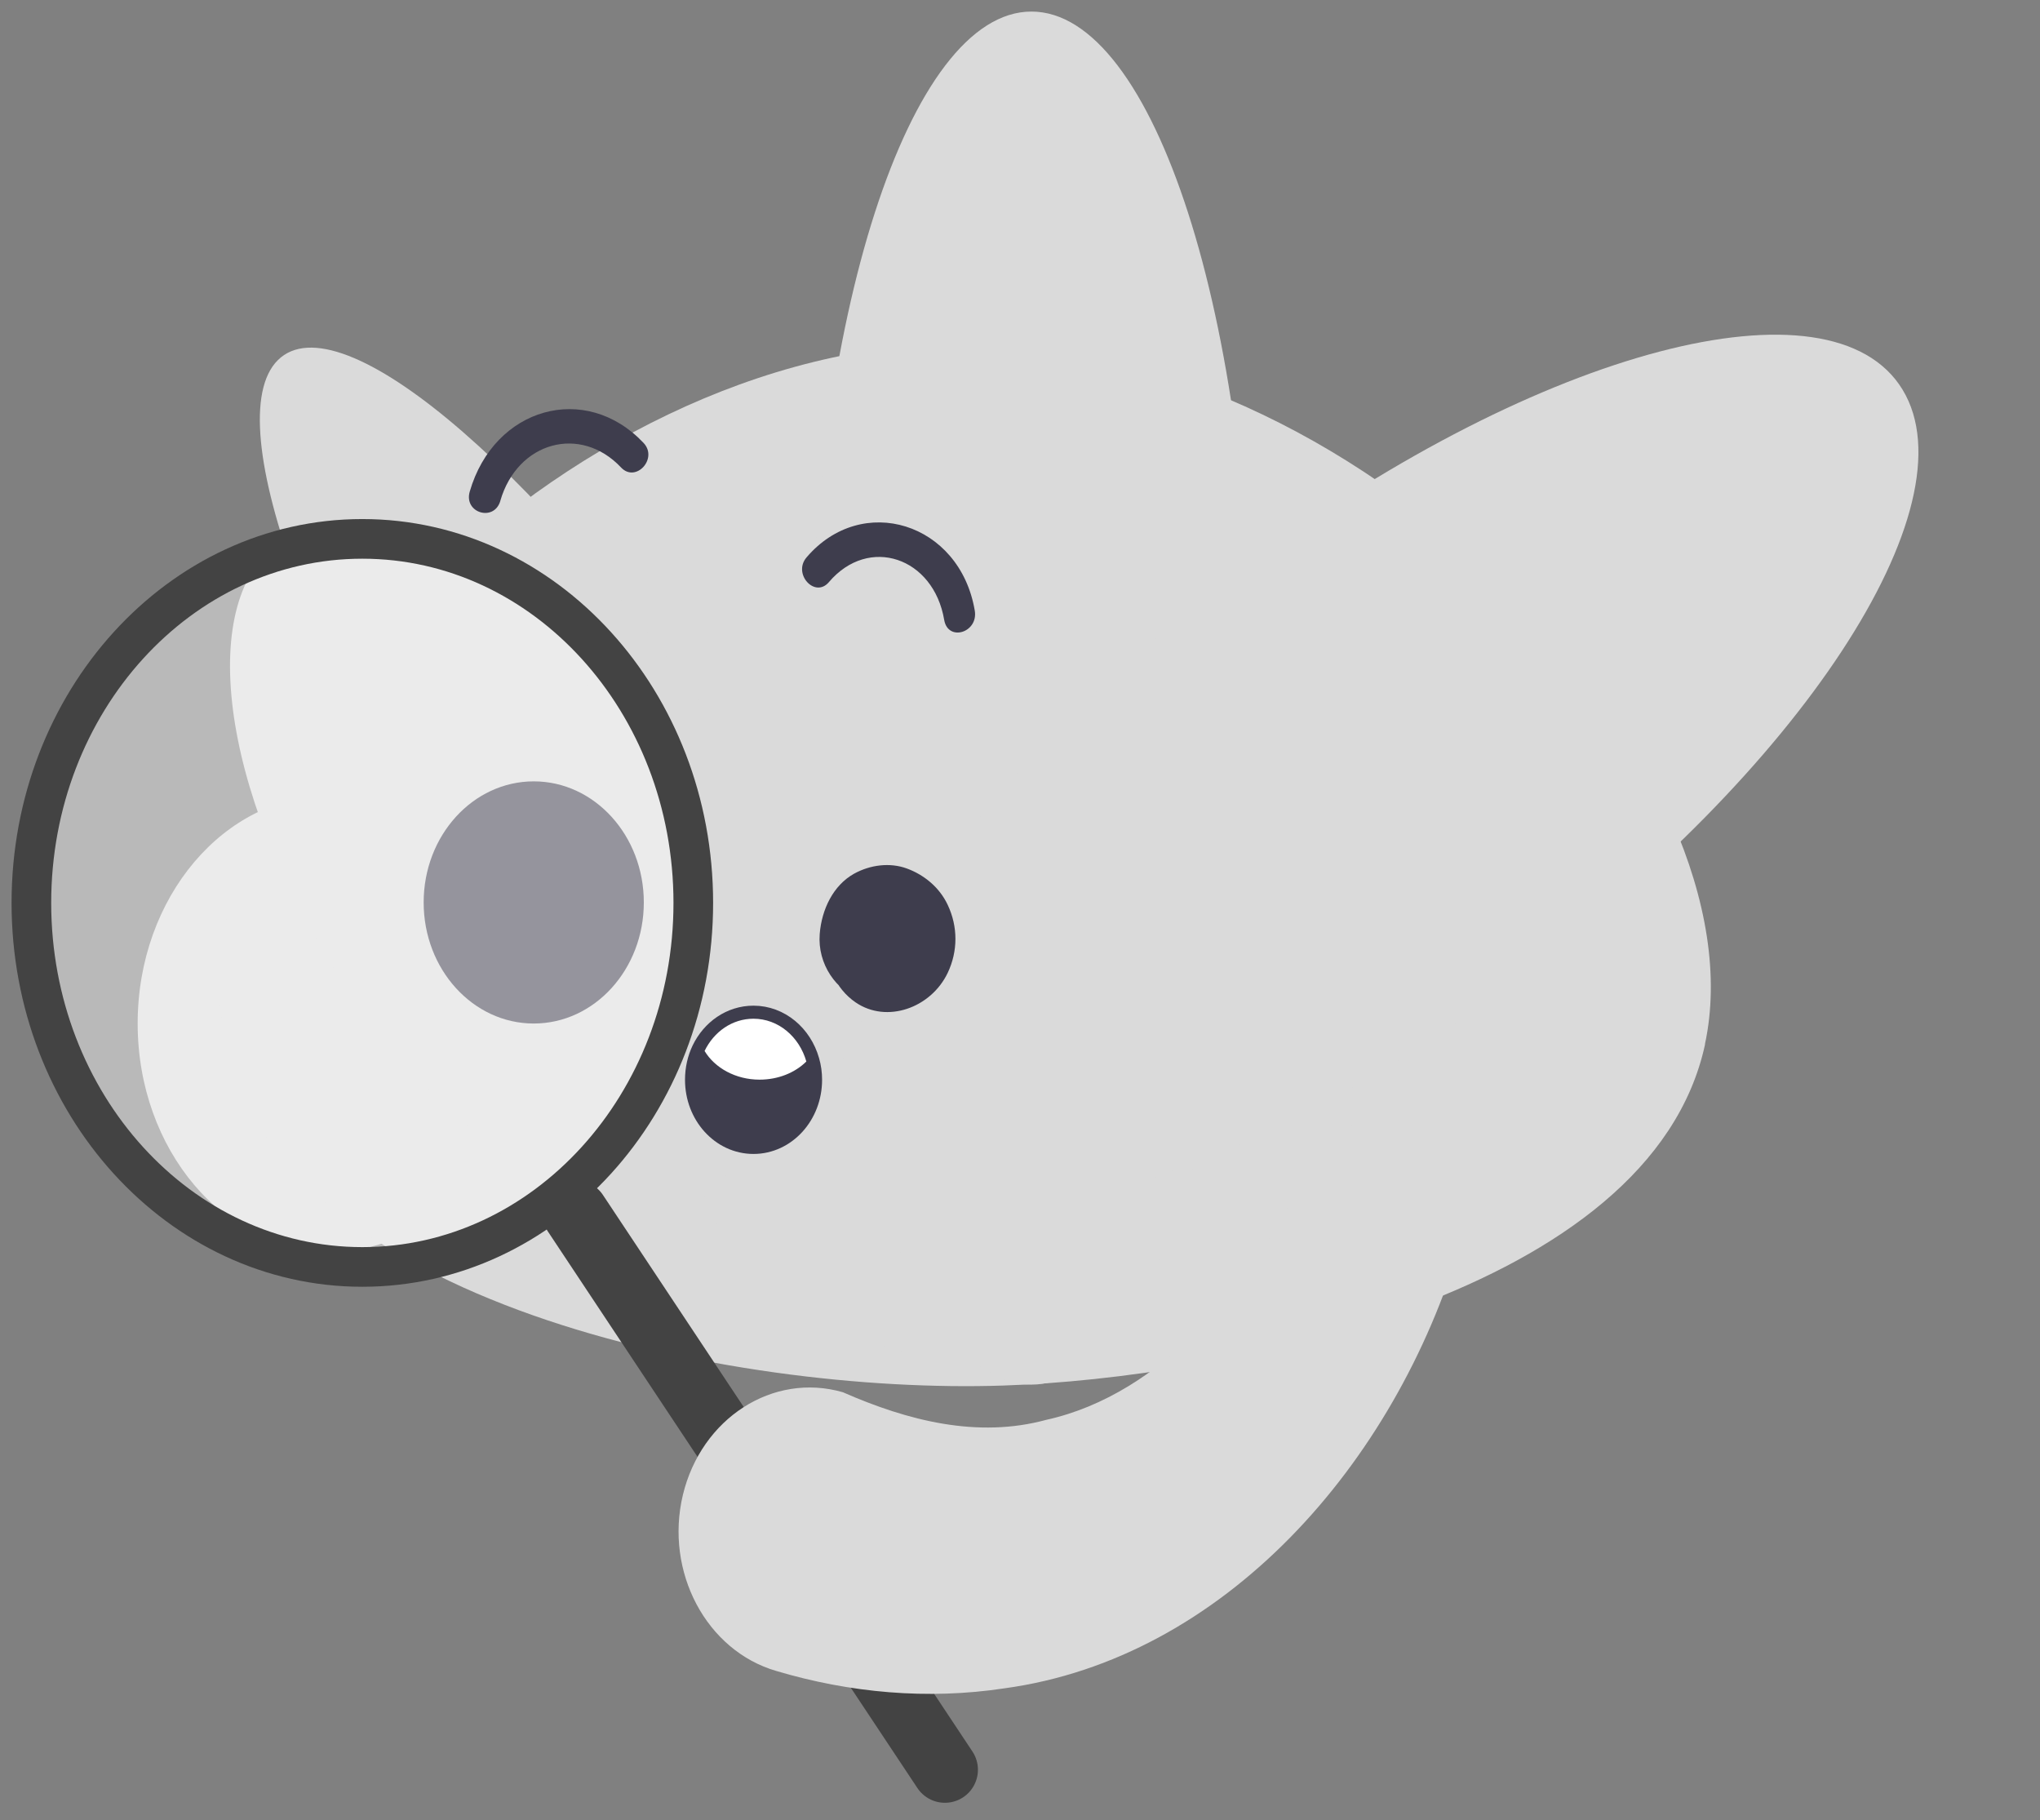 <svg width="102" height="91" viewBox="0 0 102 91" fill="none" xmlns="http://www.w3.org/2000/svg">
<rect x="0" y="0" width="102" height="91" fill="#808080" stroke="none"/>
<path d="M16.531 62.576C21.86 62.576 26.179 57.468 26.179 51.167C26.179 44.866 21.86 39.758 16.531 39.758C11.203 39.758 6.883 44.866 6.883 51.167C6.883 57.468 11.203 62.576 16.531 62.576Z" fill="#DADADA"/>
<path d="M85.253 52.206C82.547 64.731 61.115 68.901 50.17 69.265C36.547 69.723 14.022 65.126 11.274 52.206C8.377 38.588 27.751 17.157 48.26 17.149C68.818 17.149 88.178 38.658 85.246 52.206L85.253 52.206Z" fill="#DADADA"/>
<path d="M47.38 67.161C50.694 64.45 45.918 51.218 36.712 37.606C27.507 23.994 17.358 15.157 14.044 17.867C10.73 20.578 15.507 33.81 24.712 47.422C33.918 61.034 44.067 69.871 47.38 67.161Z" fill="#DADADA"/>
<path d="M35.526 59.59C39.536 56.31 37.9 46.425 31.872 37.512C25.845 28.599 17.707 24.032 13.697 27.312C9.687 30.592 11.322 40.477 17.35 49.39C23.378 58.303 31.516 62.87 35.526 59.59Z" fill="#DADADA"/>
<path d="M51.572 69.219C57.687 69.219 62.644 53.853 62.644 34.898C62.644 15.944 57.687 0.578 51.572 0.578C45.457 0.578 40.5 15.944 40.5 34.898C40.5 53.853 45.457 69.219 51.572 69.219Z" fill="#DADADA"/>
<path d="M75.63 49.151C89.956 38.612 98.685 25.327 95.127 19.478C91.569 13.628 77.072 17.43 62.746 27.969C48.421 38.508 39.692 51.793 43.25 57.642C46.807 63.491 61.305 59.69 75.63 49.151Z" fill="#DADADA"/>
<path d="M43.524 44.889C42.516 44.85 41.769 45.866 41.508 46.843C41.156 48.145 41.783 49.431 42.784 50.113C44.341 51.175 46.547 50.392 47.386 48.633C47.9 47.548 47.9 46.323 47.386 45.238C46.97 44.347 46.188 43.727 45.342 43.417C44.496 43.107 43.51 43.231 42.699 43.68C41.663 44.261 41.085 45.455 40.986 46.687C40.867 48.199 41.811 49.532 43.073 49.989C44.334 50.447 45.779 49.71 46.491 48.509C46.956 47.726 46.928 46.579 46.491 45.796L46.47 45.757C45.927 44.788 44.792 44.2 43.77 44.548C43.115 44.773 42.586 45.215 42.234 45.866L42.615 45.323C42.586 45.37 42.551 45.401 42.509 45.432L43.002 45.013C42.96 45.044 42.918 45.075 42.868 45.091L43.453 44.819C43.404 44.843 43.355 44.85 43.298 44.858L43.947 44.765C43.897 44.765 43.841 44.765 43.791 44.765L44.44 44.858C44.391 44.85 44.341 44.835 44.292 44.812L44.87 45.083L44.806 45.036L45.3 45.455L45.243 45.393L45.624 45.936C45.582 45.881 45.546 45.827 45.525 45.757L45.772 46.393C45.751 46.331 45.73 46.261 45.73 46.191L45.814 46.897C45.814 46.827 45.814 46.757 45.814 46.687L45.73 47.393C45.737 47.323 45.758 47.253 45.779 47.184L45.539 47.819C45.582 47.711 45.631 47.633 45.687 47.54L45.314 48.075C45.356 48.021 45.405 47.966 45.455 47.928L44.968 48.338C45.018 48.3 45.067 48.269 45.117 48.238L44.546 48.501C44.63 48.462 44.701 48.439 44.792 48.416L44.158 48.509C44.278 48.493 44.383 48.493 44.503 48.509L43.869 48.416C43.989 48.439 44.095 48.47 44.207 48.524L43.636 48.261C43.714 48.307 43.791 48.346 43.862 48.4L43.383 47.99C43.474 48.067 43.552 48.152 43.629 48.253L43.263 47.726C43.298 47.78 43.326 47.827 43.347 47.889L43.108 47.269C43.143 47.362 43.164 47.439 43.185 47.54L43.101 46.858C43.108 46.959 43.108 47.052 43.101 47.153L43.185 46.47C43.178 46.532 43.157 46.594 43.136 46.656L43.369 46.044C43.347 46.106 43.319 46.168 43.291 46.222C43.573 45.85 43.636 45.757 43.489 45.943C43.242 46.215 44.052 45.579 43.58 45.827L44.13 45.571C44.045 45.61 43.961 45.633 43.876 45.657L44.482 45.564C44.391 45.579 44.313 45.579 44.221 45.564L44.828 45.657C44.736 45.641 44.658 45.61 44.574 45.571L45.117 45.819C44.877 45.672 45.377 46.044 45.377 46.06C45.377 46.036 45.272 45.928 45.243 45.905C45.102 45.75 44.898 45.595 44.736 45.478C44.553 45.347 44.658 45.37 44.968 45.703C44.701 45.416 45.187 46.044 45.06 45.85C44.687 45.261 44.186 44.905 43.531 44.882L43.524 44.889Z" fill="#3E3D4D"/>
<path d="M25.017 25.032C25.876 22.079 29.027 21.218 31.056 23.373C31.789 24.148 32.917 22.924 32.177 22.141C29.273 19.072 24.706 20.366 23.487 24.575C23.177 25.644 24.706 26.102 25.017 25.04L25.017 25.032Z" fill="#3E3D4D"/>
<path d="M41.445 29.101C43.439 26.753 46.681 27.861 47.21 30.992C47.4 32.093 48.922 31.628 48.739 30.527C47.992 26.117 43.094 24.613 40.324 27.869C39.626 28.69 40.747 29.922 41.445 29.101Z" fill="#3E3D4D"/>
<path d="M28.773 60.654L47.245 88.472" stroke="#434343" stroke-width="3.303" stroke-miterlimit="10" stroke-linecap="round"/>
<path d="M26.687 51.167C29.727 51.167 32.191 48.457 32.191 45.114C32.191 41.771 29.727 39.061 26.687 39.061C23.647 39.061 21.183 41.771 21.183 45.114C21.183 48.457 23.647 51.167 26.687 51.167Z" fill="#3E3D4D"/>
<path d="M40.444 53.981C40.444 55.663 39.204 57.027 37.674 57.027C36.145 57.027 34.911 55.663 34.911 53.981C34.911 53.462 35.024 52.973 35.229 52.547C35.694 51.586 36.61 50.935 37.674 50.935C38.915 50.935 39.965 51.834 40.317 53.074C40.402 53.361 40.444 53.671 40.444 53.981Z" fill="#3E3D4D" stroke="#3E3D4D" stroke-width="1.321" stroke-miterlimit="10" stroke-linecap="round"/>
<path d="M40.317 53.066C39.753 53.624 38.915 53.973 37.977 53.973C36.779 53.973 35.736 53.384 35.229 52.539C35.694 51.578 36.61 50.927 37.674 50.927C38.915 50.927 39.965 51.826 40.317 53.066Z" fill="white"/>
<path opacity="0.45" d="M18.681 63.235C27.82 63.235 35.229 55.112 35.229 45.091C35.229 35.07 27.82 26.946 18.681 26.946C9.542 26.946 2.133 35.07 2.133 45.091C2.133 55.112 9.542 63.235 18.681 63.235Z" fill="white"/>
<path d="M18.117 63.336C27.256 63.336 34.665 55.188 34.665 45.137C34.665 35.086 27.256 26.939 18.117 26.939C8.978 26.939 1.569 35.086 1.569 45.137C1.569 55.188 8.978 63.336 18.117 63.336Z" stroke="#434343" stroke-width="1.982" stroke-miterlimit="10"/>
<path d="M73.046 62.111C69.755 73.241 61.157 82.914 50.212 84.403C46.378 84.984 42.488 84.627 38.816 83.534C35.32 82.519 33.227 78.582 34.143 74.737C35.066 70.893 38.647 68.591 42.142 69.599C45.391 71.025 48.88 71.916 52.319 70.978C58.056 69.715 62.693 64.274 65.231 58.6C67.648 53.485 74.576 56.632 73.039 62.111L73.046 62.111Z" fill="#DADADA"/>
</svg>
